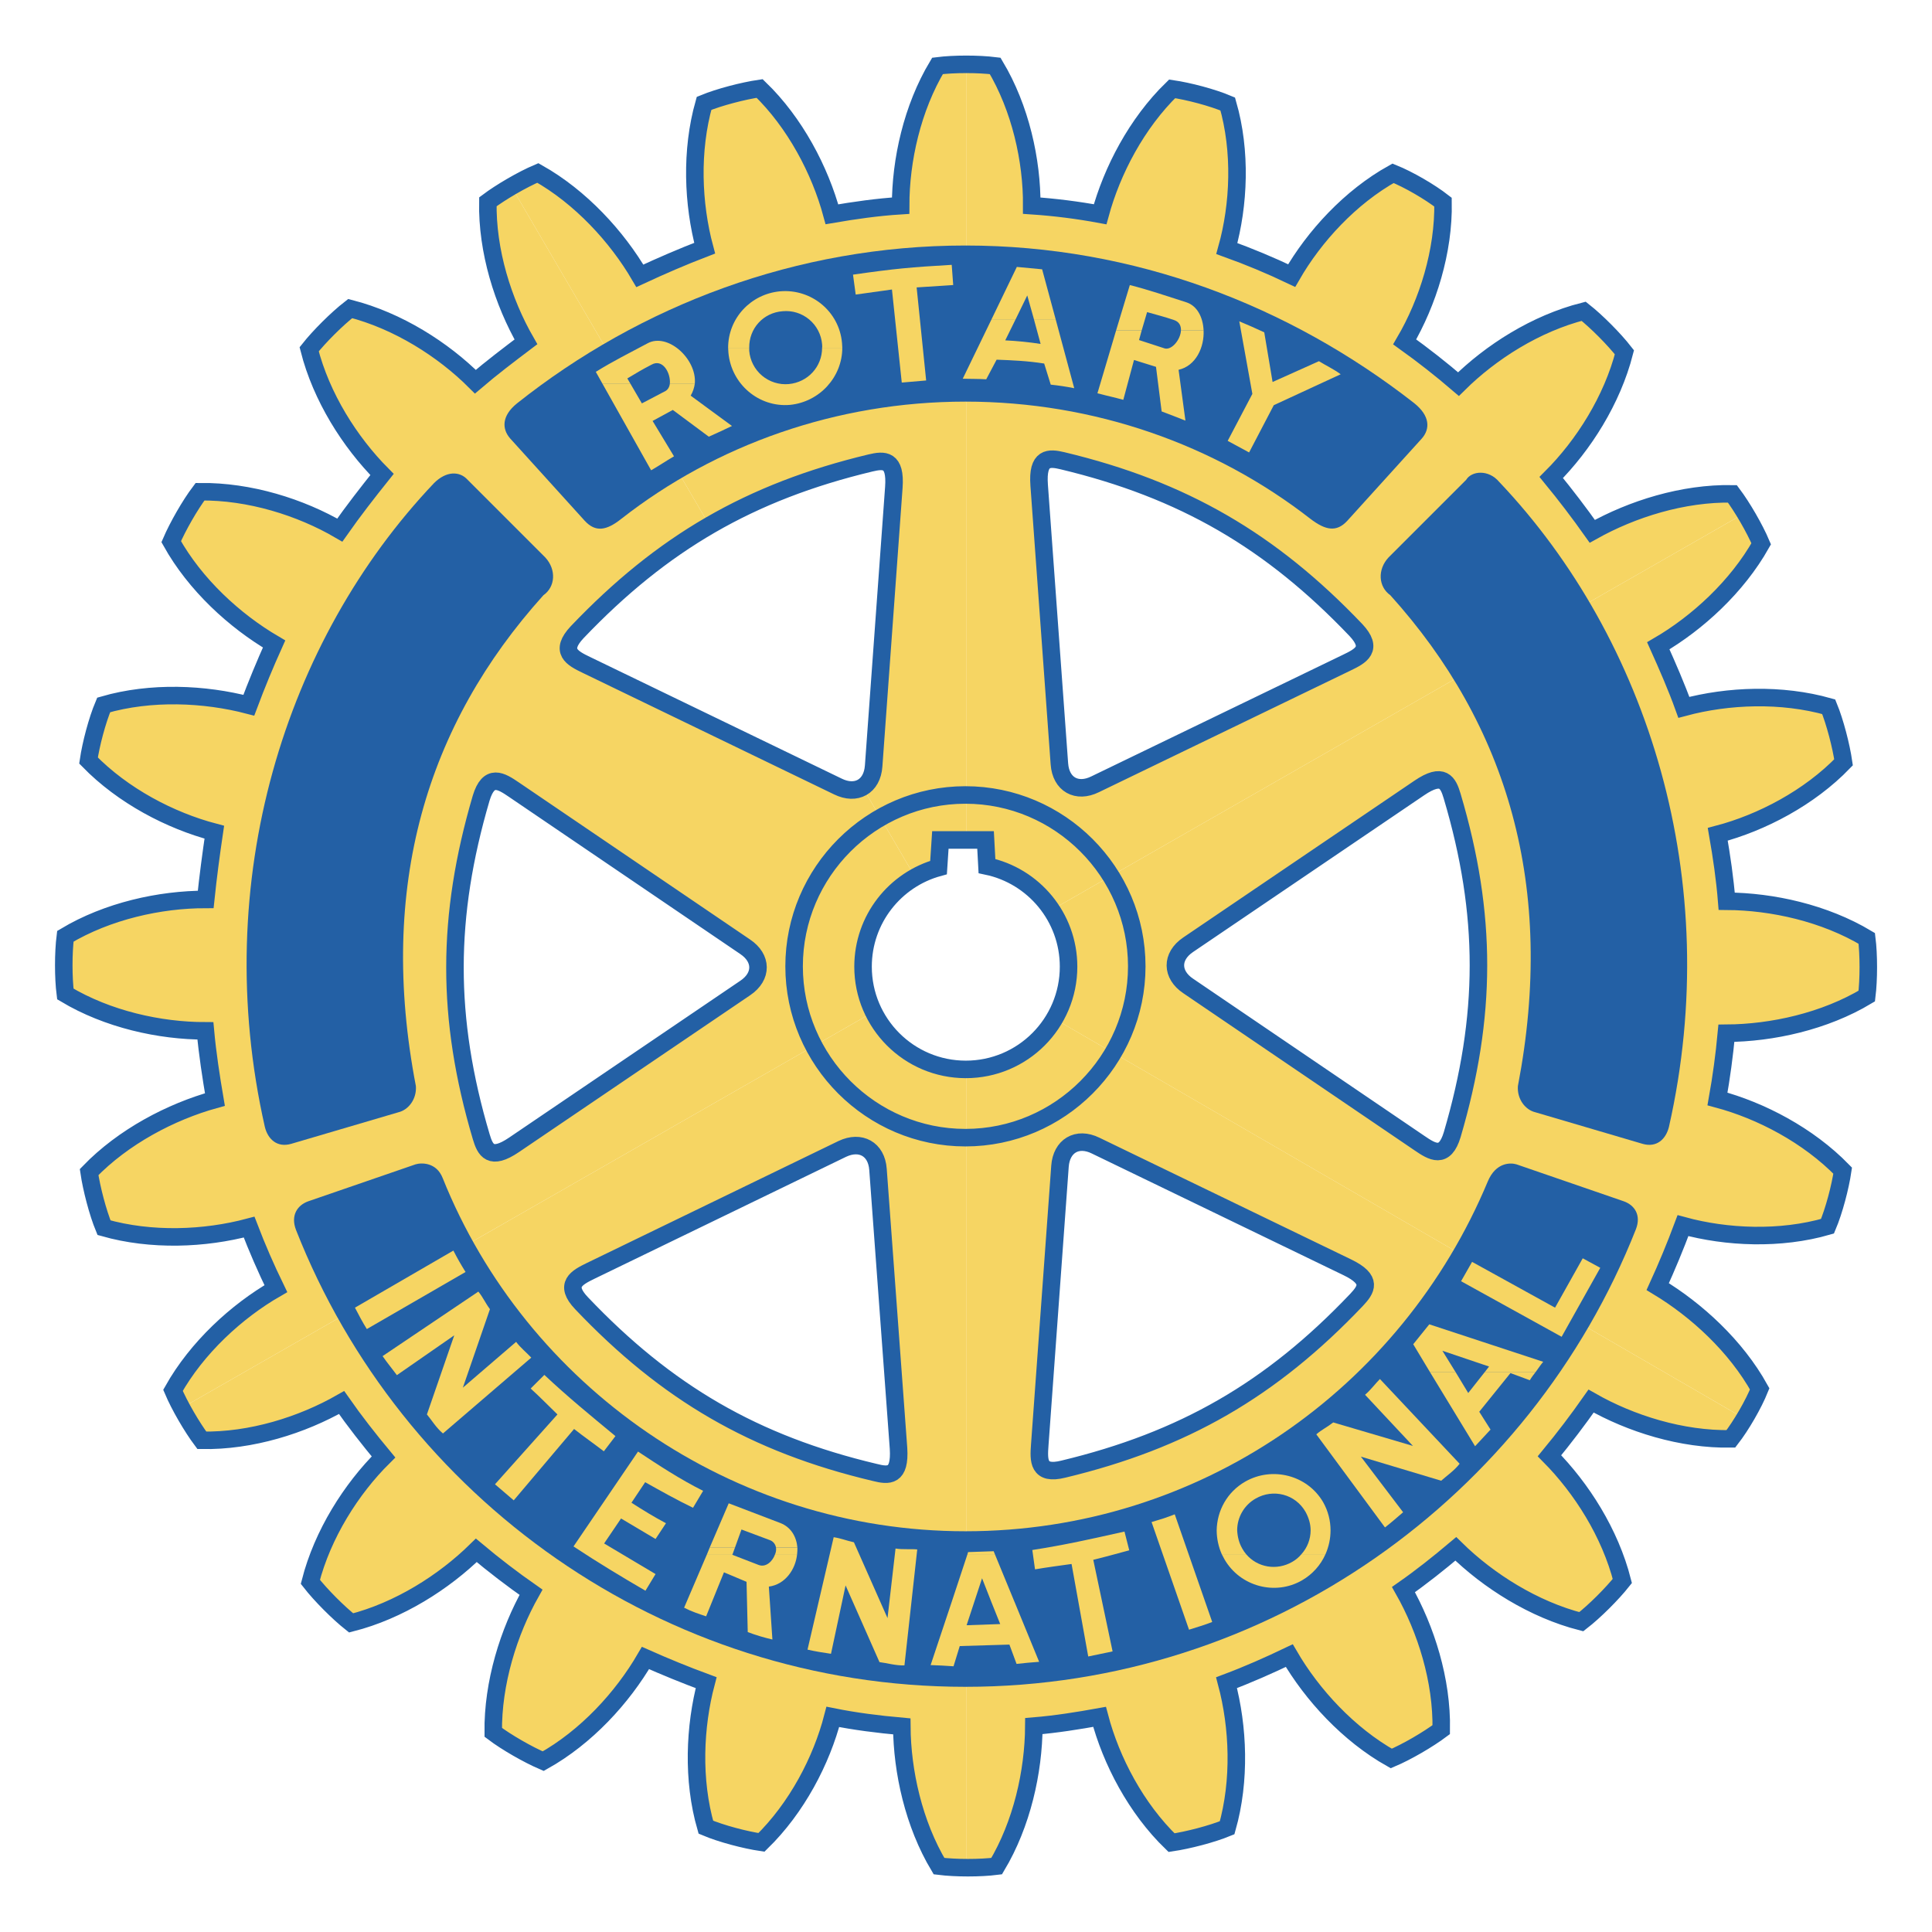 <?xml version="1.0" encoding="UTF-8"?>
<svg xmlns="http://www.w3.org/2000/svg" xmlns:xlink="http://www.w3.org/1999/xlink" width="250pt" height="250pt" viewBox="0 0 250 250" version="1.1">
<g id="surface1">
<rect x="0" y="0" width="250" height="250" style="fill:rgb(100%,100%,100%);fill-opacity:1;stroke:none;"/>
<path style=" stroke:none;fill-rule:evenodd;fill:rgb(96.471%,83.529%,38.824%);fill-opacity:1;" d="M 137.082 98.836 C 137.273 101.527 139.352 102.645 141.699 101.488 L 174.25 85.754 C 176.102 84.867 177.754 83.98 175.445 81.52 C 164.441 69.977 153.09 63.359 137.504 59.625 C 135.738 59.203 134.195 59.086 134.465 62.781 Z M 125.078 108.684 L 125.078 8.324 C 126.395 8.324 127.711 8.395 128.773 8.527 C 132.043 13.992 133.543 20.762 133.504 26.613 C 136.43 26.805 139.43 27.188 142.355 27.727 C 143.895 22.07 147.086 15.953 151.664 11.488 C 153.785 11.797 156.863 12.605 158.863 13.449 C 160.629 19.57 160.324 26.496 158.746 32.152 C 161.633 33.191 164.48 34.383 167.133 35.652 C 170.059 30.574 174.715 25.496 180.254 22.414 C 182.258 23.223 184.988 24.801 186.719 26.148 C 186.832 32.496 184.754 39.117 181.758 44.23 C 184.156 45.949 186.48 47.773 188.719 49.699 C 192.914 45.539 198.723 41.848 204.918 40.27 C 206.574 41.578 208.844 43.848 210.191 45.578 C 208.613 51.738 204.918 57.586 200.723 61.777 C 202.574 64.039 204.348 66.359 206.035 68.742 C 211.191 65.859 217.77 63.781 224.16 63.895 C 224.672 64.582 225.25 65.453 225.805 66.375 L 136.059 117.754 C 134.133 114.832 131.133 112.789 127.711 112.066 L 127.527 108.684 Z M 125.078 108.684 "/>
<path style=" stroke:none;fill-rule:evenodd;fill:rgb(96.471%,83.529%,38.824%);fill-opacity:1;" d="M 153.738 122.25 C 151.504 123.766 151.578 126.125 153.746 127.578 L 183.656 147.902 C 185.344 149.055 186.941 150.047 187.914 146.816 C 192.41 131.516 192.469 118.375 187.906 103.016 C 187.387 101.27 186.719 99.879 183.656 101.961 Z M 223.387 133.695 C 223.121 136.543 222.734 139.383 222.234 142.199 C 227.852 143.699 233.969 146.895 238.434 151.473 C 238.125 153.59 237.316 156.664 236.469 158.668 C 230.352 160.438 223.426 160.129 217.77 158.59 C 216.773 161.258 215.684 163.891 214.5 166.48 C 219.539 169.52 224.621 174.176 227.695 179.715 C 227.23 180.867 226.508 182.254 225.727 183.559 L 136.43 131.824 C 137.633 129.781 138.27 127.453 138.266 125.082 C 138.266 122.371 137.449 119.855 136.059 117.754 L 225.805 66.375 C 226.613 67.719 227.391 69.176 227.891 70.363 C 224.773 75.902 219.656 80.598 214.574 83.559 C 215.77 86.215 216.926 88.871 217.883 91.523 C 223.621 89.984 230.508 89.719 236.625 91.449 C 237.434 93.41 238.242 96.527 238.547 98.645 C 234.121 103.223 227.965 106.453 222.27 107.957 C 222.773 110.844 223.195 113.727 223.426 116.613 C 229.352 116.652 236.086 118.152 241.551 121.422 C 241.816 123.539 241.816 126.734 241.551 128.887 C 236.086 132.156 229.316 133.656 223.387 133.695 Z M 223.387 133.695 "/>
<path style=" stroke:none;fill-rule:evenodd;fill:rgb(96.471%,83.529%,38.824%);fill-opacity:1;" d="M 141.773 148.242 C 139.352 147.047 137.352 148.316 137.16 150.895 L 134.543 186.949 C 134.387 188.988 134.309 190.914 137.582 190.105 C 153.125 186.371 164.477 179.832 175.52 168.211 C 176.789 166.863 177.676 165.594 174.328 163.98 Z M 205.879 181.293 C 204.176 183.723 202.379 186.082 200.496 188.371 C 204.648 192.566 208.344 198.379 209.922 204.57 C 208.613 206.227 206.344 208.496 204.609 209.844 C 198.457 208.266 192.605 204.57 188.371 200.414 C 186.18 202.262 183.91 204.07 181.602 205.684 C 184.523 210.844 186.602 217.422 186.488 223.809 C 184.793 225.078 182.027 226.695 180.023 227.543 C 174.484 224.426 169.789 219.309 166.828 214.23 C 164.172 215.5 161.477 216.691 158.707 217.73 C 160.246 223.5 160.516 230.387 158.785 236.508 C 156.824 237.312 153.703 238.121 151.59 238.43 C 147.008 234.004 143.777 227.852 142.277 222.156 C 139.504 222.656 136.621 223.113 133.773 223.348 C 133.734 229.273 132.23 236.008 128.961 241.473 C 127.859 241.609 126.465 241.676 125.078 241.672 L 125.078 138.375 C 129.75 138.336 134.062 135.852 136.43 131.82 L 225.727 183.559 C 225.191 184.465 224.602 185.34 223.965 186.176 C 217.617 186.297 211 184.219 205.879 181.293 Z M 205.879 181.293 "/>
<path style=" stroke:none;fill-rule:evenodd;fill:rgb(96.471%,83.529%,38.824%);fill-opacity:1;" d="M 116.266 187.414 C 116.5 191.105 114.996 190.988 113.188 190.527 C 97.605 186.832 86.254 180.215 75.25 168.633 C 72.941 166.211 74.633 165.324 76.441 164.441 L 108.992 148.664 C 111.34 147.551 113.418 148.664 113.609 151.316 Z M 124.973 138.379 C 119.73 138.379 115.195 135.344 113.031 130.938 L 23.496 182.195 C 24.309 183.703 25.285 185.266 26.113 186.371 C 32.5 186.488 39.078 184.406 44.195 181.484 C 45.891 183.91 47.738 186.258 49.621 188.527 C 45.43 192.68 41.734 198.531 40.156 204.688 C 41.504 206.418 43.773 208.688 45.43 210 C 51.625 208.422 57.434 204.727 61.629 200.609 C 63.906 202.523 66.27 204.332 68.707 206.035 C 65.82 211.152 63.742 217.77 63.82 224.16 C 65.551 225.469 68.32 227.047 70.285 227.891 C 75.863 224.773 80.52 219.695 83.52 214.539 C 86.102 215.688 88.723 216.754 91.371 217.734 C 89.871 223.391 89.562 230.316 91.332 236.434 C 93.332 237.277 96.41 238.086 98.527 238.398 C 103.105 233.934 106.301 227.812 107.762 222.16 C 110.613 222.734 113.613 223.117 116.691 223.391 C 116.73 229.238 118.23 236.008 121.5 241.473 C 122.531 241.602 123.801 241.668 125.078 241.672 L 125.078 138.375 Z M 124.973 138.379 "/>
<path style=" stroke:none;fill-rule:evenodd;fill:rgb(96.471%,83.529%,38.824%);fill-opacity:1;" d="M 96.438 127.84 C 98.676 126.328 98.602 123.973 96.43 122.516 L 66.523 102.195 C 64.832 101.035 63.238 100.047 62.262 103.277 C 57.766 118.578 57.711 131.719 62.27 147.078 C 62.785 148.824 63.457 150.215 66.52 148.133 Z M 113.031 130.938 L 23.496 182.195 C 23.09 181.449 22.715 180.688 22.379 179.906 C 25.496 174.367 30.613 169.672 35.691 166.746 C 34.422 164.145 33.266 161.488 32.23 158.781 C 26.457 160.324 19.57 160.59 13.453 158.859 C 12.645 156.898 11.836 153.781 11.531 151.664 C 15.953 147.086 22.109 143.852 27.805 142.277 C 27.305 139.352 26.844 136.352 26.574 133.387 C 20.648 133.387 13.914 131.887 8.453 128.613 C 8.184 126.5 8.184 123.305 8.453 121.152 C 13.914 117.883 20.688 116.379 26.613 116.379 C 26.922 113.457 27.305 110.531 27.727 107.684 C 22.031 106.184 15.914 102.988 11.453 98.41 C 11.758 96.293 12.566 93.215 13.414 91.215 C 19.531 89.445 26.457 89.754 32.191 91.254 C 33.195 88.578 34.285 85.934 35.465 83.328 C 30.344 80.324 25.266 75.668 22.148 70.09 C 22.676 68.91 23.266 67.758 23.918 66.641 L 113.426 118.496 C 112.277 120.5 111.672 122.77 111.672 125.078 C 111.672 127.184 112.164 129.168 113.031 130.938 Z M 108.43 101.773 L 75.875 86.039 C 74.027 85.152 72.375 84.266 74.684 81.805 C 80.148 76.07 85.703 71.555 91.812 68 L 66.164 24.133 C 65.117 24.738 64.102 25.395 63.129 26.109 C 63.012 32.496 65.09 39.078 68.055 44.23 C 65.859 45.887 63.629 47.582 61.512 49.391 C 57.32 45.195 51.469 41.5 45.312 39.922 C 43.582 41.27 41.312 43.539 40.004 45.195 C 41.578 51.391 45.273 57.199 49.43 61.395 C 47.586 63.703 45.699 66.125 43.965 68.59 C 38.887 65.625 32.27 63.547 25.883 63.625 C 25.168 64.59 24.516 65.598 23.918 66.641 L 113.426 118.496 C 114.613 116.414 116.34 114.691 118.422 113.508 L 111.605 101.848 C 110.758 102.355 109.629 102.363 108.43 101.773 Z M 108.43 101.773 "/>
<path style=" stroke:none;fill-rule:evenodd;fill:rgb(96.471%,83.529%,38.824%);fill-opacity:1;" d="M 121.309 8.527 C 118.035 13.992 116.535 20.723 116.535 26.613 C 113.535 26.805 110.574 27.227 107.645 27.727 C 106.109 22.031 102.875 15.875 98.297 11.449 C 96.18 11.758 93.066 12.566 91.102 13.375 C 89.371 19.492 89.641 26.379 91.18 32.113 C 88.344 33.211 85.547 34.406 82.793 35.691 C 79.828 30.613 75.133 25.496 69.594 22.379 C 68.57 22.812 67.344 23.449 66.164 24.137 L 91.812 68.004 C 98.008 64.402 104.777 61.789 112.621 59.91 C 114.391 59.488 115.93 59.371 115.664 63.066 L 113.047 99.117 C 112.953 100.434 112.406 101.367 111.605 101.852 L 118.422 113.508 C 119.363 112.973 120.375 112.551 121.445 112.254 L 121.68 108.684 L 125.078 108.684 L 125.078 8.324 C 123.727 8.324 122.379 8.391 121.309 8.527 Z M 121.309 8.527 "/>
<path style="fill:none;stroke-width:1.748;stroke-linecap:butt;stroke-linejoin:miter;stroke:rgb(13.725%,37.647%,64.706%);stroke-opacity:1;stroke-miterlimit:2.613;" d="M 89.177 48.626 C 89.385 45.777 88.198 45.867 86.834 46.192 C 74.819 49.071 66.067 54.173 57.583 63.073 C 55.803 64.971 57.077 65.655 58.501 66.338 L 83.599 78.47 C 85.409 79.361 87.014 78.5 87.162 76.425 Z M 89.644 144.501 C 89.824 147.347 88.665 147.257 87.27 146.901 C 75.256 144.052 66.504 138.95 58.02 130.02 C 56.24 128.153 57.544 127.469 58.938 126.788 L 84.036 114.624 C 85.846 113.765 87.448 114.624 87.596 116.669 Z M 134.411 126.433 C 136.992 127.677 136.309 128.656 135.333 129.695 C 126.815 138.655 118.063 143.697 106.079 146.576 C 103.558 147.199 103.618 145.715 103.736 144.142 L 105.754 116.343 C 105.901 114.356 107.443 113.377 109.314 114.298 Z M 134.351 66.118 C 135.779 65.435 137.053 64.751 135.273 62.854 C 126.788 53.954 118.036 48.852 106.019 45.972 C 104.657 45.647 103.468 45.557 103.676 48.406 L 105.694 76.205 C 105.841 78.28 107.443 79.141 109.253 78.25 Z M 141.603 78.614 C 143.965 77.009 144.48 78.081 144.88 79.428 C 148.398 91.27 148.353 101.402 144.886 113.199 C 144.136 115.69 142.904 114.925 141.603 114.036 L 118.542 98.366 C 116.87 97.245 116.813 95.426 118.536 94.258 Z M 74.35 94.462 C 76.024 95.586 76.078 97.402 74.356 98.568 L 51.291 114.214 C 48.927 115.819 48.412 114.747 48.011 113.404 C 44.497 101.558 44.539 91.43 48.005 79.629 C 48.758 77.139 49.987 77.904 51.291 78.795 Z M 98.468 86.406 C 103.115 87.379 106.609 91.502 106.609 96.441 C 106.609 102.103 102.019 106.693 96.357 106.693 C 90.695 106.693 86.105 102.103 86.105 96.441 C 86.105 91.719 89.294 87.743 93.637 86.553 L 93.818 83.801 L 98.327 83.801 Z M 96.318 79.313 C 105.727 79.313 113.413 86.996 113.413 96.408 C 113.413 105.817 105.727 113.503 96.318 113.503 C 86.909 113.503 79.226 105.817 79.226 96.408 C 79.226 86.996 86.909 79.313 96.318 79.313 Z M 109.759 21.378 C 107.501 20.959 105.224 20.673 102.935 20.519 C 102.965 16.008 101.808 10.788 99.287 6.575 C 97.625 6.367 95.164 6.367 93.532 6.575 C 91.011 10.788 89.854 15.978 89.854 20.519 C 87.538 20.664 85.255 20.992 83 21.378 C 81.813 16.987 79.322 12.24 75.789 8.828 C 74.157 9.066 71.756 9.689 70.241 10.312 C 68.907 15.029 69.115 20.339 70.302 24.76 C 68.136 25.591 65.941 26.54 63.835 27.519 C 61.549 23.604 57.929 19.658 53.658 17.255 C 52.116 17.908 49.978 19.155 48.674 20.134 C 48.584 25.058 50.186 30.13 52.472 34.106 C 50.782 35.383 49.059 36.687 47.427 38.081 C 44.195 34.847 39.684 32.001 34.937 30.784 C 33.603 31.823 31.853 33.573 30.844 34.847 C 32.061 39.626 34.907 44.105 38.114 47.337 C 36.69 49.117 35.235 50.987 33.901 52.887 C 29.983 50.601 24.881 48.999 19.956 49.059 C 18.947 50.394 17.731 52.529 17.08 54.041 C 19.483 58.345 23.399 61.935 27.344 64.248 C 26.438 66.257 25.597 68.296 24.823 70.359 C 20.402 69.202 15.062 68.964 10.343 70.329 C 9.692 71.871 9.069 74.247 8.831 75.877 C 12.273 79.409 16.99 81.87 21.381 83.027 C 21.056 85.222 20.757 87.478 20.522 89.734 C 15.951 89.734 10.731 90.89 6.518 93.411 C 6.31 95.074 6.31 97.535 6.518 99.167 C 10.731 101.688 15.923 102.847 20.492 102.847 C 20.7 105.13 21.056 107.443 21.441 109.699 C 17.05 110.916 12.303 113.407 8.891 116.937 C 9.129 118.569 9.752 120.972 10.376 122.484 C 15.092 123.822 20.402 123.614 24.853 122.427 C 25.652 124.511 26.543 126.559 27.522 128.568 C 23.607 130.824 19.661 134.441 17.258 138.712 C 17.911 140.257 19.158 142.392 20.137 143.697 C 25.061 143.787 30.133 142.182 34.079 139.929 C 35.386 141.799 36.81 143.609 38.262 145.359 C 35.03 148.561 32.181 153.072 30.964 157.819 C 32.004 159.153 33.753 160.903 35.03 161.915 C 39.807 160.698 44.286 157.849 47.52 154.675 C 49.276 156.147 51.098 157.545 52.978 158.858 C 50.752 162.804 49.15 167.906 49.21 172.833 C 50.544 173.842 52.68 175.059 54.195 175.709 C 58.495 173.306 62.086 169.39 64.399 165.415 C 66.389 166.3 68.407 167.122 70.452 167.878 C 69.296 172.24 69.058 177.579 70.422 182.296 C 71.964 182.947 74.338 183.57 75.97 183.811 C 79.5 180.368 81.963 175.649 83.09 171.291 C 85.285 171.734 87.599 172.029 89.972 172.24 C 90.002 176.748 91.162 181.968 93.682 186.181 C 95.342 186.389 97.806 186.389 99.435 186.181 C 101.956 181.968 103.115 176.778 103.146 172.209 C 105.341 172.029 107.564 171.673 109.702 171.288 C 110.859 175.679 113.35 180.426 116.882 183.838 C 118.512 183.6 120.918 182.977 122.43 182.353 C 123.764 177.637 123.557 172.327 122.37 167.878 C 124.505 167.077 126.583 166.156 128.631 165.177 C 130.914 169.095 134.535 173.038 138.805 175.441 C 140.35 174.791 142.483 173.544 143.79 172.565 C 143.877 167.64 142.275 162.566 140.022 158.59 C 141.802 157.346 143.552 155.952 145.242 154.527 C 148.506 157.732 153.015 160.578 157.762 161.795 C 159.099 160.759 160.849 159.006 161.858 157.732 C 160.641 152.955 157.792 148.476 154.59 145.242 C 156.045 143.477 157.427 141.658 158.741 139.784 C 162.689 142.037 167.791 143.639 172.685 143.552 C 173.724 142.215 174.941 140.11 175.562 138.567 C 173.191 134.297 169.273 130.707 165.388 128.363 C 166.3 126.367 167.141 124.337 167.909 122.28 C 172.27 123.469 177.61 123.704 182.326 122.34 C 182.98 120.795 183.6 118.424 183.841 116.792 C 180.399 113.262 175.682 110.799 171.351 109.642 C 171.74 107.471 172.035 105.281 172.24 103.085 C 176.808 103.055 182.031 101.899 186.244 99.375 C 186.449 97.715 186.449 95.252 186.244 93.622 C 182.031 91.101 176.839 89.945 172.27 89.915 C 172.092 87.689 171.767 85.463 171.378 83.237 C 175.769 82.081 180.516 79.59 183.928 76.057 C 183.693 74.428 183.07 72.024 182.447 70.51 C 177.73 69.178 172.42 69.383 167.996 70.57 C 167.258 68.525 166.366 66.477 165.445 64.429 C 169.363 62.146 173.306 58.526 175.712 54.255 C 175.059 52.71 173.815 50.574 172.836 49.27 C 167.909 49.18 162.837 50.782 158.861 53.008 C 157.56 51.171 156.193 49.379 154.765 47.638 C 158 44.406 160.849 39.894 162.066 35.148 C 161.027 33.814 159.277 32.064 158 31.055 C 153.223 32.269 148.744 35.118 145.51 38.322 C 143.784 36.84 141.992 35.434 140.143 34.109 C 142.453 30.166 144.058 25.061 143.968 20.167 C 142.633 19.128 140.528 17.911 138.983 17.288 C 134.712 19.664 131.122 23.579 128.869 27.495 C 126.758 26.489 124.599 25.588 122.4 24.796 C 123.617 20.435 123.852 15.092 122.49 10.376 C 120.948 9.722 118.575 9.102 116.94 8.864 C 113.407 12.3 110.946 17.017 109.759 21.378 Z M 109.759 21.378 " transform="matrix(1.297,0,0,1.297,0,0)"/>
<path style=" stroke:none;fill-rule:evenodd;fill:rgb(13.725%,37.647%,64.706%);fill-opacity:1;" d="M 211.691 159.051 C 198.031 193.684 164.133 218.273 124.926 218.273 C 85.715 218.273 51.934 193.801 38.309 159.168 C 37.578 157.285 38.465 155.938 39.926 155.434 L 53.777 150.664 C 54.551 150.434 56.473 150.395 57.281 152.434 C 68.055 179.328 94.645 198.145 124.926 198.145 C 155.207 198.145 181.332 179.715 192.527 152.859 C 193.57 150.395 195.453 150.434 196.227 150.664 L 210.078 155.434 C 211.535 155.934 212.383 157.246 211.691 159.051 Z M 193.992 62.355 C 213.309 82.715 223.156 113.996 215.961 145.816 C 215.574 147.395 214.383 148.547 212.535 148.008 L 198.684 143.93 C 197.375 143.621 196.297 142.234 196.414 140.543 C 201.375 114.727 195.027 93.793 179.906 77.02 C 178.367 75.938 178.211 73.711 179.676 72.133 L 189.719 62.09 C 190.41 60.934 192.605 60.703 193.992 62.355 Z M 193.992 62.355 "/>
<path style=" stroke:none;fill-rule:evenodd;fill:rgb(96.471%,83.529%,38.824%);fill-opacity:1;" d="M 157.438 198.031 C 157.477 195.492 158.785 193.066 161.133 191.719 C 164.633 189.723 169.172 190.879 171.211 194.375 C 171.867 195.531 172.172 196.801 172.172 198.031 L 169.594 198.031 C 169.594 197.227 169.363 196.418 168.941 195.645 C 167.633 193.34 164.75 192.605 162.48 193.914 C 161 194.754 160.086 196.328 160.09 198.031 Z M 158.094 201.109 C 157.668 200.141 157.445 199.094 157.438 198.031 L 160.09 198.031 C 160.133 198.84 160.324 199.648 160.746 200.379 C 160.898 200.648 161.055 200.883 161.246 201.109 Z M 168.406 201.109 C 169.168 200.266 169.59 199.172 169.594 198.031 L 172.172 198.031 C 172.172 199.109 171.941 200.148 171.52 201.109 Z M 168.406 201.109 "/>
<path style=" stroke:none;fill-rule:evenodd;fill:rgb(96.471%,83.529%,38.824%);fill-opacity:1;" d="M 158.094 201.109 C 158.207 201.34 158.324 201.535 158.441 201.766 C 160.477 205.305 165.02 206.496 168.48 204.496 C 169.824 203.715 170.891 202.531 171.52 201.109 L 168.406 201.109 C 168.07 201.512 167.668 201.852 167.211 202.109 C 165.211 203.262 162.711 202.844 161.246 201.109 Z M 45.93 169.211 L 58.668 161.824 C 59.203 162.863 59.551 163.477 60.242 164.594 L 47.469 171.98 C 46.93 171.133 46.391 170.098 45.93 169.211 Z M 153.859 210.883 L 149.012 196.953 C 150.168 196.609 150.82 196.418 152.012 195.953 L 156.859 209.883 C 155.898 210.266 154.82 210.574 153.859 210.883 Z M 64.051 192.066 L 72.133 183.027 C 70.938 181.871 69.902 180.793 68.668 179.676 L 70.438 177.91 C 73.555 180.832 76.25 183.027 79.637 185.832 L 78.137 187.797 C 76.828 186.797 75.559 185.91 74.285 184.91 L 66.477 194.145 Z M 140.816 214.348 L 138.66 202.379 C 137.008 202.609 135.543 202.801 133.93 203.074 L 133.582 200.57 C 137.812 199.914 141.199 199.145 145.508 198.184 L 146.125 200.609 C 144.547 201.031 143.047 201.457 141.469 201.84 L 143.969 213.691 Z M 125.191 201.109 L 125.27 200.84 L 128.578 200.727 L 128.734 201.109 Z M 125.191 201.109 "/>
<path style=" stroke:none;fill-rule:evenodd;fill:rgb(96.471%,83.529%,38.824%);fill-opacity:1;" d="M 123.156 207.266 L 125.191 201.109 L 128.734 201.109 L 131.27 207.266 L 128.27 207.266 L 127.078 204.227 L 126.078 207.266 Z M 123.156 207.266 L 120.422 215.461 C 121.422 215.5 122.422 215.539 123.387 215.617 L 124.191 213 L 130.617 212.809 L 131.543 215.309 C 132.504 215.191 133.465 215.117 134.465 215.039 L 131.273 207.266 L 128.27 207.266 L 129.426 210.152 L 125.078 210.305 L 126.078 207.266 Z M 185.023 177.523 L 182.871 173.945 L 184.949 171.367 L 199.688 176.215 C 199.34 176.637 199.031 177.102 198.723 177.523 L 192.145 177.523 L 192.684 176.828 L 186.645 174.789 L 188.336 177.523 Z M 185.023 177.523 "/>
<path style=" stroke:none;fill-rule:evenodd;fill:rgb(96.471%,83.529%,38.824%);fill-opacity:1;" d="M 185.023 177.523 L 190.875 187.141 C 191.566 186.41 192.223 185.68 192.875 184.988 L 191.414 182.68 L 195.453 177.676 L 197.957 178.602 C 198.184 178.215 198.457 177.871 198.723 177.523 L 192.145 177.523 L 189.988 180.254 L 188.336 177.523 Z M 202.074 172.98 L 189.062 165.789 L 190.488 163.285 L 201.223 169.211 L 204.805 162.824 L 207.074 164.055 Z M 104.492 213.461 L 107.879 198.914 C 108.879 199.07 109.453 199.34 110.496 199.57 L 114.844 209.383 L 115.883 200.379 C 116.805 200.531 117.805 200.414 118.691 200.496 L 117.035 215.5 C 115.883 215.539 114.766 215.191 113.805 215.078 L 109.418 205.152 L 107.531 214 C 106.492 213.848 105.492 213.691 104.492 213.461 Z M 179.215 197.648 L 170.328 185.602 C 171.098 184.949 171.676 184.719 172.52 184.062 L 182.832 187.102 L 176.637 180.484 C 177.367 179.867 177.945 179.062 178.562 178.445 L 188.875 189.41 C 188.18 190.301 187.219 190.953 186.488 191.605 L 176.098 188.488 L 181.562 195.684 C 180.793 196.336 180.023 197.031 179.215 197.648 Z M 49.508 175.48 L 61.898 167.133 C 62.551 167.941 62.742 168.516 63.398 169.406 L 59.895 179.562 L 66.785 173.637 C 67.359 174.406 68.133 175.02 68.746 175.676 L 57.32 185.488 C 56.434 184.754 55.855 183.754 55.242 183.027 L 58.781 172.789 L 51.355 177.945 C 50.738 177.102 50.086 176.328 49.508 175.48 Z M 91.832 200.262 L 94.297 194.527 L 100.953 197.07 C 102.375 197.609 103.066 198.879 103.184 200.262 L 100.414 200.262 C 100.348 199.828 100.055 199.457 99.645 199.301 L 95.949 197.918 L 95.102 200.266 L 91.832 200.266 Z M 91.832 200.262 "/>
<path style=" stroke:none;fill-rule:evenodd;fill:rgb(96.471%,83.529%,38.824%);fill-opacity:1;" d="M 95.102 200.262 L 94.797 201.109 L 91.488 201.109 L 91.832 200.262 Z M 100.301 201.109 C 100.414 200.84 100.453 200.535 100.414 200.266 L 103.184 200.266 C 103.184 200.535 103.184 200.84 103.145 201.109 Z M 100.301 201.109 "/>
<path style=" stroke:none;fill-rule:evenodd;fill:rgb(96.471%,83.529%,38.824%);fill-opacity:1;" d="M 91.488 201.109 L 88.523 208.035 C 89.484 208.535 90.449 208.844 91.371 209.152 L 93.68 203.457 L 96.602 204.688 L 96.758 211.191 C 97.871 211.613 98.949 211.922 99.949 212.152 L 99.488 205.305 C 101.605 205.035 102.953 203.074 103.145 201.109 L 100.297 201.109 C 99.988 202.031 99.102 202.879 98.145 202.496 L 94.758 201.188 L 94.797 201.109 Z M 74.211 200.109 L 82.559 187.832 C 85.176 189.566 87.984 191.414 90.984 192.914 L 89.676 195.105 C 87.523 194.066 85.484 192.914 83.484 191.797 L 81.711 194.453 C 83.211 195.414 84.715 196.336 86.176 197.105 L 84.828 199.145 L 80.363 196.492 L 78.172 199.723 L 84.828 203.684 L 83.52 205.84 C 80.289 203.957 77.363 202.188 74.211 200.109 Z M 74.211 200.109 "/>
<path style=" stroke:none;fill-rule:evenodd;fill:rgb(13.725%,37.647%,64.706%);fill-opacity:1;" d="M 169.555 67.129 C 157.246 57.547 141.625 51.969 124.922 51.969 C 108.227 51.969 92.602 57.586 80.406 67.129 C 78.48 68.668 77.059 68.898 75.672 67.398 L 66.016 56.738 C 64.938 55.508 64.898 53.812 66.898 52.199 C 82.832 39.539 103.07 31.77 124.926 31.77 C 146.781 31.77 166.828 39.539 182.988 52.16 C 185.066 53.816 185.066 55.508 183.988 56.738 L 174.332 67.398 C 172.945 68.898 171.52 68.629 169.555 67.129 Z M 169.555 67.129 "/>
<path style=" stroke:none;fill-rule:evenodd;fill:rgb(96.471%,83.529%,38.824%);fill-opacity:1;" d="M 94.219 45.004 C 94.219 41.195 97.141 38.039 100.953 37.695 C 104.992 37.348 108.609 40.309 108.957 44.391 C 108.957 44.582 108.992 44.773 108.992 45.004 L 106.379 45.004 C 106.414 44.852 106.379 44.695 106.379 44.543 C 106.273 43.297 105.672 42.141 104.711 41.34 C 103.75 40.535 102.508 40.152 101.262 40.273 C 98.758 40.465 96.914 42.504 96.949 45.004 Z M 94.219 45.004 "/>
<path style=" stroke:none;fill-rule:evenodd;fill:rgb(96.471%,83.529%,38.824%);fill-opacity:1;" d="M 94.219 45.004 C 94.219 45.234 94.258 45.43 94.258 45.656 C 94.641 49.738 98.219 52.738 102.223 52.391 C 106.07 52.008 108.992 48.773 108.992 45.004 L 106.379 45.004 C 106.379 47.465 104.531 49.465 102.066 49.699 C 100.816 49.812 99.57 49.418 98.609 48.609 C 97.648 47.801 97.051 46.641 96.949 45.387 L 96.949 45.004 Z M 128.27 41.387 L 131.578 34.539 L 134.852 34.848 L 136.621 41.387 L 133.812 41.387 L 132.926 38.23 L 131.387 41.387 Z M 128.27 41.387 "/>
<path style=" stroke:none;fill-rule:evenodd;fill:rgb(96.471%,83.529%,38.824%);fill-opacity:1;" d="M 128.27 41.387 L 124.578 49.008 C 125.848 49.043 126.348 49.008 127.617 49.082 L 128.961 46.543 C 131 46.621 132.965 46.699 135.117 47.043 L 135.965 49.773 C 137.043 49.891 137.852 50.008 139.004 50.234 L 136.621 41.387 L 133.809 41.387 L 134.656 44.504 C 133.141 44.27 131.613 44.117 130.078 44.043 L 131.387 41.387 Z M 116.688 49.504 L 115.418 37.461 L 110.727 38.117 L 110.379 35.539 C 115.727 34.77 117.883 34.574 123.152 34.27 L 123.344 36.883 L 118.613 37.191 L 119.844 49.234 Z M 164.672 49.43 L 163.594 43.004 C 162.363 42.426 161.629 42.117 160.363 41.578 L 162.055 50.969 L 158.863 57.047 L 161.633 58.547 L 164.828 52.43 L 173.484 48.43 C 172.598 47.773 171.598 47.312 170.672 46.738 Z M 144.43 42.734 L 146.199 36.887 C 148.66 37.504 151.086 38.348 153.512 39.117 C 154.934 39.578 155.668 41.082 155.742 42.734 L 152.82 42.734 C 152.82 42.121 152.59 41.621 151.859 41.391 C 150.59 40.965 149.781 40.773 148.434 40.387 L 147.742 42.734 Z M 144.43 42.734 "/>
<path style=" stroke:none;fill-rule:evenodd;fill:rgb(96.471%,83.529%,38.824%);fill-opacity:1;" d="M 144.43 42.734 L 142.008 50.891 C 143.316 51.238 144.125 51.395 145.355 51.738 L 146.738 46.582 L 149.586 47.469 L 150.316 53.238 C 151.551 53.699 152.316 54.008 153.395 54.43 L 152.508 47.852 C 154.742 47.352 155.859 44.926 155.742 42.734 L 152.816 42.734 C 152.777 43.926 151.625 45.352 150.699 45.082 L 147.391 44.004 L 147.738 42.734 Z M 77.941 49.621 L 77.098 48.117 C 79.25 46.773 81.559 45.617 83.793 44.426 C 86.41 43.004 90.18 46.465 89.91 49.621 L 86.68 49.621 C 86.793 48.273 85.754 46.352 84.293 47.195 C 83.098 47.812 82.406 48.234 81.176 48.969 L 81.559 49.621 Z M 77.941 49.621 "/>
<path style=" stroke:none;fill-rule:evenodd;fill:rgb(96.471%,83.529%,38.824%);fill-opacity:1;" d="M 77.941 49.621 L 84.254 60.855 C 85.445 60.164 86.102 59.699 87.215 59.047 L 84.445 54.469 L 87.062 53.047 L 91.719 56.508 C 92.91 55.969 93.68 55.621 94.719 55.121 L 89.371 51.199 C 89.656 50.715 89.84 50.18 89.91 49.621 L 86.68 49.621 C 86.641 50.043 86.445 50.391 86.141 50.582 L 83.059 52.199 L 81.559 49.621 Z M 77.941 49.621 "/>
<path style=" stroke:none;fill-rule:evenodd;fill:rgb(13.725%,37.647%,64.706%);fill-opacity:1;" d="M 56.164 62.512 C 36.887 82.828 27.074 113.996 34.27 145.816 C 34.652 147.395 35.848 148.547 37.695 148.008 L 51.547 143.93 C 52.852 143.621 53.93 142.234 53.816 140.543 C 48.852 114.727 55.199 93.793 70.324 77.016 C 71.863 75.938 72.016 73.707 70.555 72.129 L 60.512 62.086 C 59.473 60.934 57.742 60.934 56.164 62.512 Z M 56.164 62.512 "/>
</g>
</svg>
